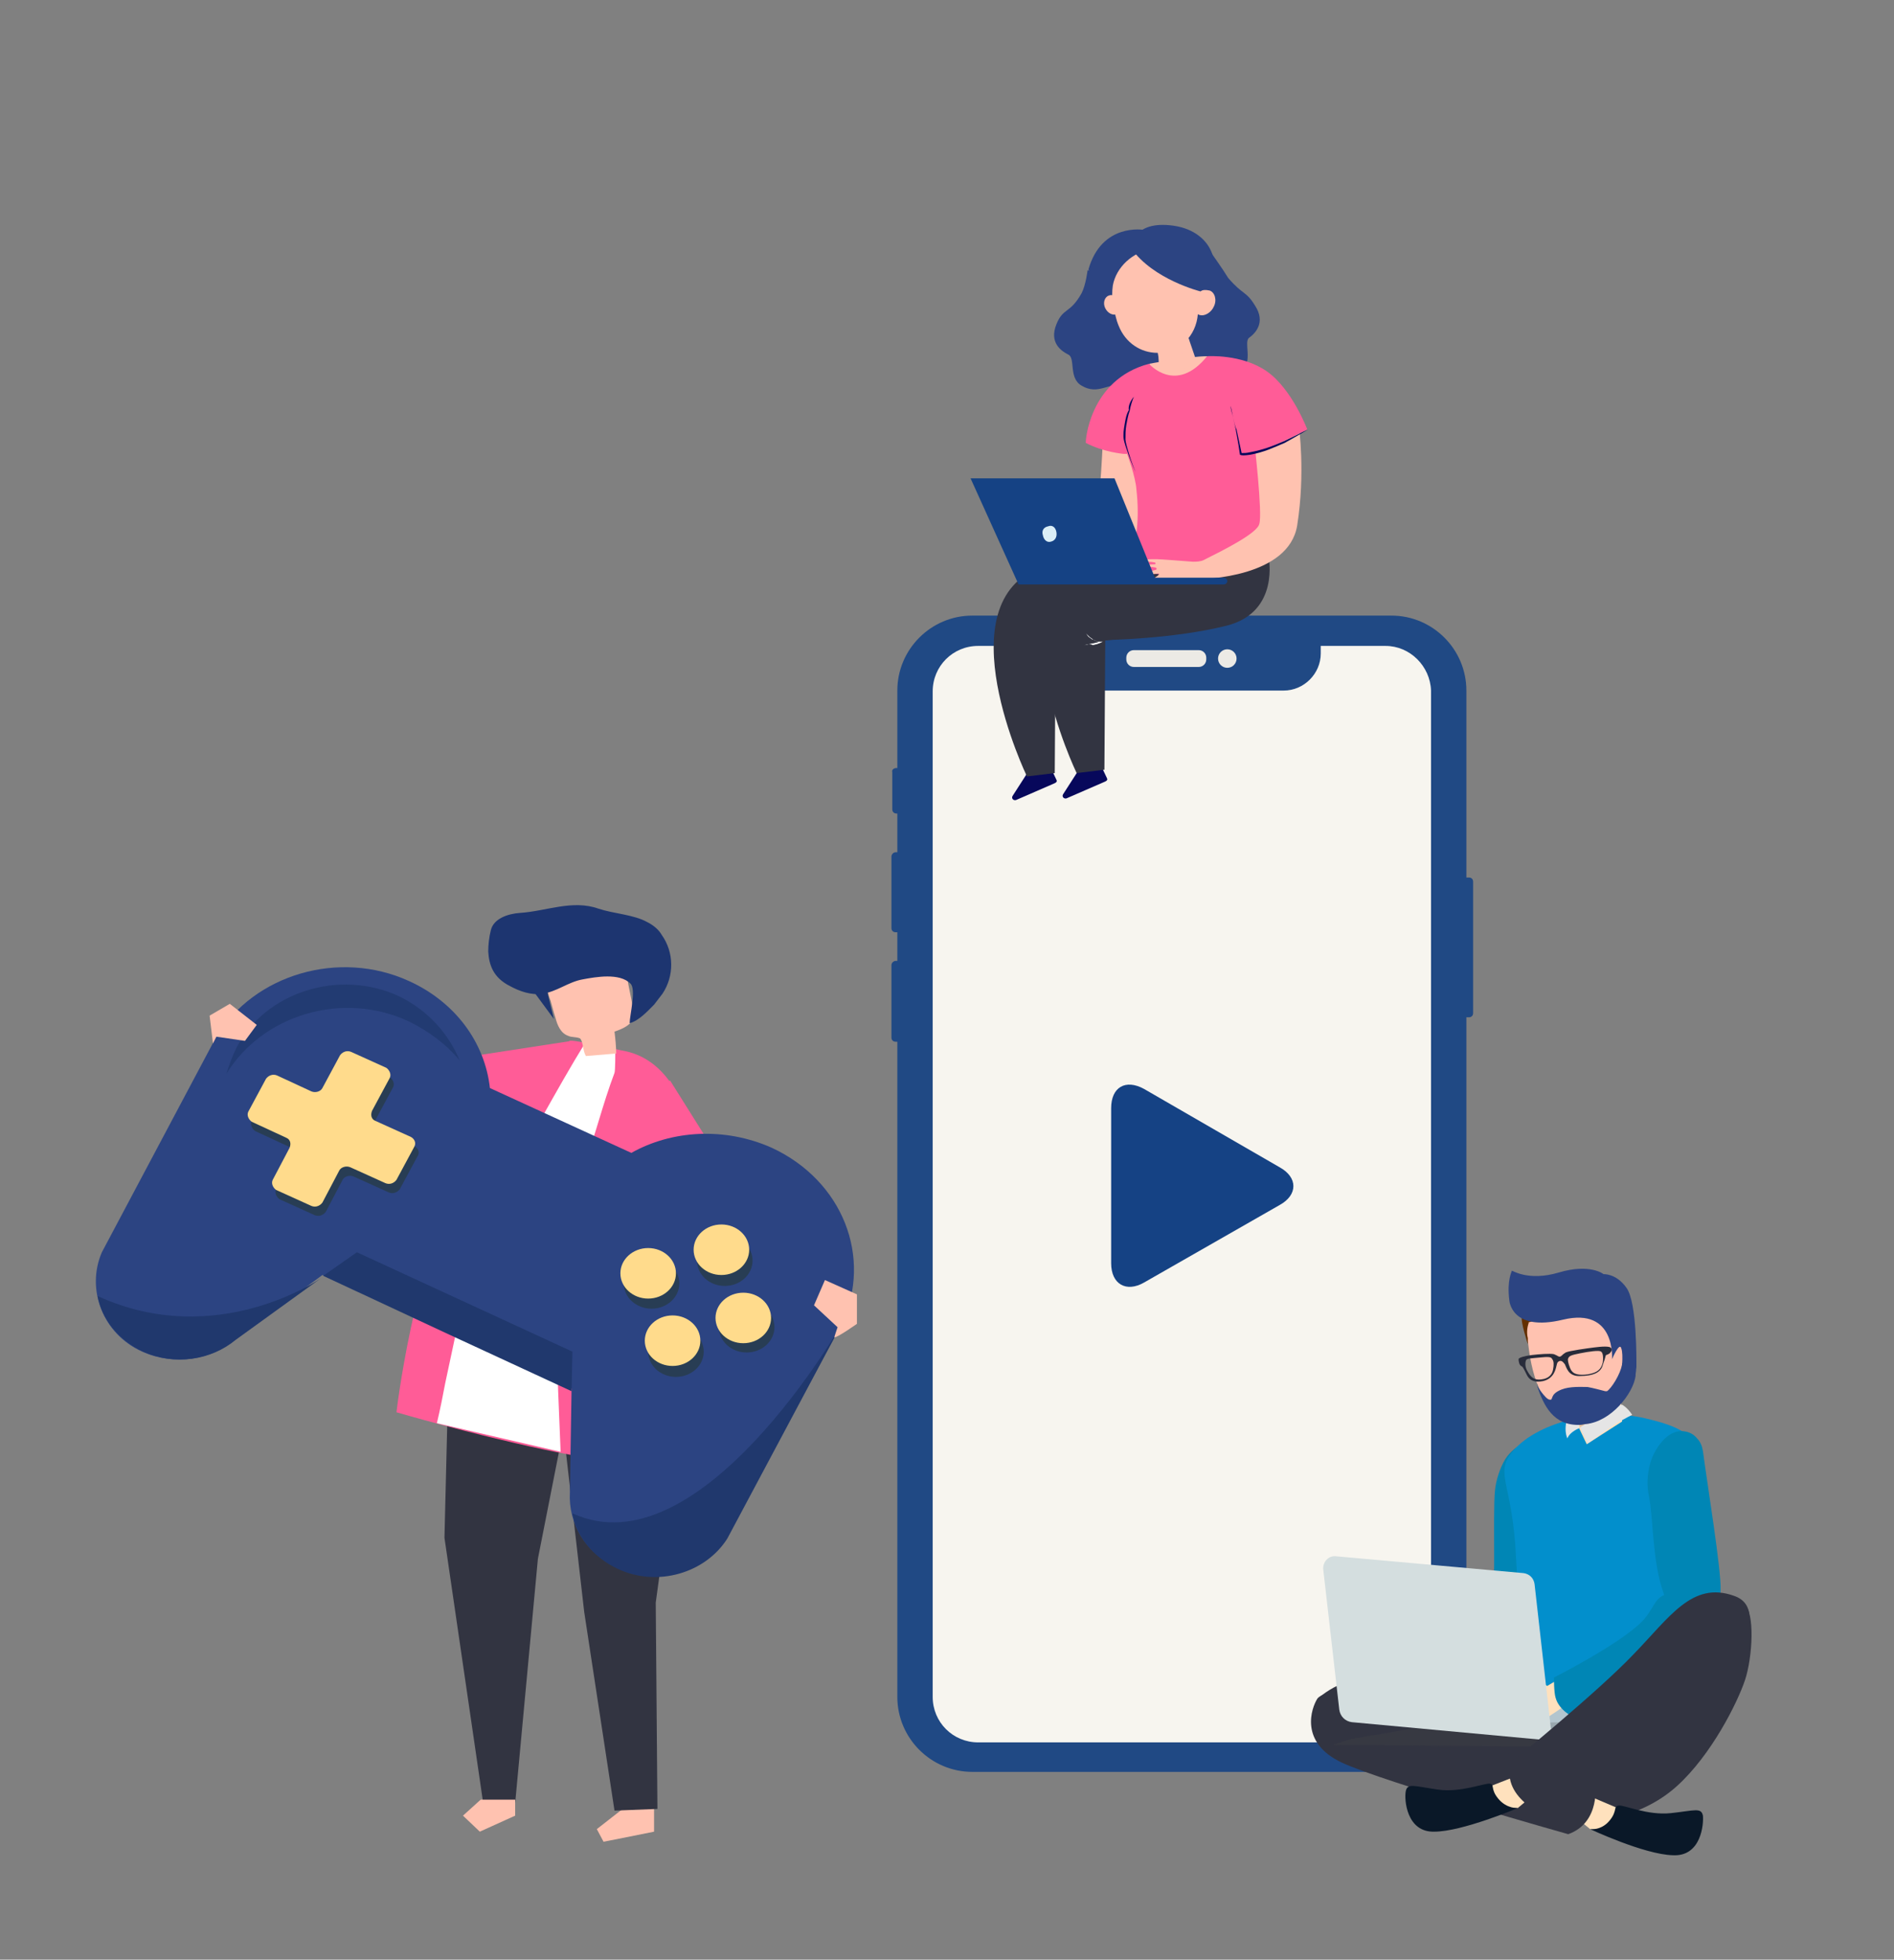 <?xml version="1.0" encoding="utf-8"?>
<!-- Generator: Adobe Illustrator 23.0.3, SVG Export Plug-In . SVG Version: 6.00 Build 0)  -->
<svg version="1.1" id="Layer_1" xmlns="http://www.w3.org/2000/svg" x="0px" y="0px"
     viewBox="0 0 225 232.7" style="enable-background:new 0 0 225 232.7;" xml:space="preserve">
<rect x="0" y="0" width="225" height="232.7" fill="#808080" stroke="none"/>
<style type="text/css">
	.st0{opacity:0.9;}
	.st1{fill:#154284;}
	.st2{fill:#F7F5EF;}
	.st3{fill:#FF5C97;}
	.st4{fill:#323441;}
	.st5{fill:#FFC2B0;}
	.st6{fill:#FFFFFF;}
	.st7{fill:#1D3570;}
	.st8{fill:#2C4482;}
	.st9{fill:#20386D;}
	.st10{fill:#283D54;}
	.st11{fill:#FFDB8C;}
	.st12{fill:#223B72;}
	.st13{fill:#07085B;}
	.st14{opacity:0.6;fill:#FFC2B0;enable-background:new    ;}
	.st15{fill:#DAEEF7;}
	.st16{fill:#FFE1BD;}
	.st17{fill:#0A1828;}
	.st18{fill:#0086B5;}
	.st19{fill:#028FCC;}
	.st20{fill:#E8C5A0;}
	.st21{fill:#E5E5E5;}
	.st22{fill:#B3C5CE;}
	.st23{fill:#E8F1F8;}
	.st24{opacity:0.24;fill:#474747;enable-background:new    ;}
	.st25{fill:#D4DEDF;}
	.st26{fill:#632F00;}
	.st27{fill:#4C2E1E;}
	.st28{fill:#282C3B;}
</style>
    <title>Android Game Development Company</title>
<g>
	<g class="st0">
		<path class="st1" d="M173.5,104.2h1c0.3,0,0.5,0.2,0.5,0.5v15.6c0,0.3-0.2,0.5-0.5,0.5h-1c-0.3,0-0.5-0.2-0.5-0.5v-15.6
			C173,104.5,173.2,104.2,173.5,104.2z"/>
		<path class="st1" d="M106.5,91.2L106.5,91.2c0.4,0,0.6,0.2,0.6,0.5v4.4c0,0.3-0.2,0.5-0.5,0.5h-0.1c-0.3,0-0.5-0.2-0.5-0.5v-4.4
			C105.9,91.4,106.2,91.2,106.5,91.2z"/>
		<path class="st1" d="M106.4,101.2h0.2c0.3,0,0.5,0.2,0.5,0.5v8.5c0,0.3-0.2,0.5-0.5,0.5h-0.2c-0.3,0-0.5-0.2-0.5-0.5v-8.5
			C105.9,101.5,106.1,101.2,106.4,101.2z"/>
		<path class="st1" d="M106.4,114.1h0.2c0.3,0,0.5,0.2,0.5,0.5v8.6c0,0.3-0.2,0.5-0.5,0.5h-0.2c-0.3,0-0.5-0.2-0.5-0.5v-8.6
			C105.9,114.3,106.2,114.1,106.4,114.1z"/>
		<path class="st1" d="M115.5,73.1h49.8c4.9,0,8.9,4,8.9,8.9v119.5c0,4.9-4,8.9-8.9,8.9h-49.8c-4.9,0-8.9-4-8.9-8.9V82
			C106.6,77.1,110.6,73.1,115.5,73.1z"/>
		<path class="st2" d="M134.7,77.2h7.7c0.5,0,0.9,0.4,0.9,0.9v0.2c0,0.5-0.4,0.9-0.9,0.9h-7.7c-0.5,0-0.9-0.4-0.9-0.9v-0.2
			C133.8,77.6,134.2,77.2,134.7,77.2z"/>
		<circle class="st2" cx="145.8" cy="78.2" r="1.1"/>
	</g>
	<path class="st2" d="M164.6,76.7h-7.7v0.9c0,2.4-2,4.4-4.4,4.4l0,0h-24.6c-2.4,0-4.4-2-4.4-4.4l0,0v-0.9h-7.3c-3,0-5.4,2.4-5.4,5.4
		l0,0v119.4c0,3,2.4,5.4,5.4,5.4l0,0h48.4c3,0,5.4-2.4,5.4-5.4V82C169.9,79.1,167.5,76.7,164.6,76.7z"/>
</g>
<g>
	<path class="st1" d="M135.9,129.3c-2.2-1.2-3.9-0.2-3.9,2.3V150c0,2.5,1.8,3.5,3.9,2.3l16.1-9.2c2.2-1.2,2.2-3.3,0-4.5L135.9,129.3
		z"/>
</g>
<g>
	<g>
		<polygon class="st3" points="67.9,123.6 47.7,126.7 29.9,121 26.9,124.8 46.8,134 62.6,133.2 		"/>
		<polygon class="st3" points="79.6,128.3 89.4,143.9 101.3,154.3 98.2,158.3 83.9,149.7 73.1,136.1 		"/>
		<g>
			<g>
				<g>
					<polygon class="st4" points="53.4,158.2 52.8,182.6 57.4,214.1 61.2,214.1 63.9,185.1 69.6,156.2 					"/>
					<polygon class="st5" points="61.2,213.7 61.2,215.6 57,217.5 55,215.6 57.1,213.7 					"/>
				</g>
				<polygon class="st5" points="74.1,214.7 70.9,217.2 71.7,218.7 77.7,217.5 77.7,214.7 				"/>
				<polygon class="st4" points="66.7,167.8 69.4,191.4 73,215 78.1,214.8 77.9,190.3 81,167.6 73.8,164.5 				"/>
			</g>
			<path class="st3" d="M67.7,123.6c0,0-6.8,3-12.7,15c-6,12.2-7.9,29.1-7.9,29.1s34.8,10.2,34.9,4.6c0,0,7.9-44.3-7.8-47.5
				C73.5,124.7,68.1,123.4,67.7,123.6z"/>
			<path class="st6" d="M69.6,123.7c-3.6,5.8-7,12.5-10.7,18.3c-2.2,3.4-2.7,7.1-3.6,10.9c-0.8,3.8-1.6,7.6-2.4,11.3
				c-0.3,1.6-0.6,3.1-1,4.8l14.7,3.4c-0.2-4.7-0.4-9.4-0.5-14.2c-0.1-4.3-0.4-9.2,1-13.4c0.7-2,1.5-4.1,2.2-6.1
				c1.4-3.8,2.3-7.6,3.7-11.3c0.1-0.2,0.1-2.5,0.1-2.8L69.6,123.7z"/>
		</g>
		<g>
			<path class="st5" d="M69.6,125.4c1.2-0.1,2.3-0.2,3.6-0.3c0-0.8-0.1-1.8-0.2-2.6c0.9-0.3,2.1-0.8,2.3-1.8c0-0.3,0-0.6-0.1-0.9
				c-0.2-1.3-0.5-2.5-0.7-3.7c-0.1-0.4-0.2-0.8-0.4-1.3c-0.4-0.6-1.3-0.9-2.1-1c-2.1-0.3-4.3,0.1-5.9,1.4c-0.4,0.3-0.8,0.7-0.9,1.3
				c-0.3,0.7-0.1,1.6,0.2,2.3c0.2,0.7,0.4,1.5,0.6,2.1c0.2,0.8,0.6,1.8,1.5,2.1c0.4,0.2,0.9,0.1,1.4,0.3
				C69.3,123.7,69.2,124.7,69.6,125.4z"/>
			<polygon class="st7" points="63,117.2 65.8,121 64.9,117.3 			"/>
			<path class="st7" d="M58,113c0-0.8,0.1-1.7,0.3-2.5c0.3-1.4,2-2,3.5-2.1c3.1-0.2,6.2-1.6,9.3-0.5c1.8,0.6,4.2,0.7,5.8,1.6
				c0.6,0.3,1.3,0.8,1.7,1.5c1.5,2.1,1.5,4.9,0.1,7c-0.3,0.4-0.7,0.9-1,1.3c-0.8,0.8-1.8,1.9-2.9,2.2c0-0.9,0.8-4,0.1-4.7
				c-1.3-1.3-4.1-0.8-5.7-0.5c-1.7,0.3-3.1,1.5-4.8,1.7c-1.3,0.2-2.7-0.3-3.8-0.9C58.6,116.1,58.1,114.6,58,113z"/>
		</g>
		<g>
			<path class="st8" d="M100,157.2c3.7-7.9,0.1-17-8.3-20.9c-5.6-2.5-11.9-2.1-16.7,0.6l-16.8-7.7c-0.6-5.4-4.1-10.2-9.6-12.7
				c-8.3-3.8-18.4-0.8-22.9,6.6l0,0l-13.6,25.6l0,0c-1.9,4.4,0.1,9.7,4.8,11.8c3.8,1.7,8.1,1,11-1.4l10.4-7.7l29.6,13.5l-0.2,12.3
				c-0.2,3.7,1.8,7.2,5.6,8.9c4.7,2.2,10.4,0.5,13-3.6l0,0L100,157.2L100,157.2z"/>
			<path class="st9" d="M100,157.2c0,0-16.8,29.5-32,22.5c0.5,2.7,2.4,5.2,5.4,6.6c4.7,2.2,10.4,0.5,13-3.6l0,0L100,157.2L100,157.2
				z"/>
			<path class="st10" d="M49.2,136.1l-4.2-1.9c-0.5-0.2-0.6-0.7-0.4-1.2l2.1-3.9c0.2-0.4,0-0.9-0.4-1.2l-4.2-1.9
				c-0.5-0.2-1,0-1.3,0.4l-2.1,3.9c-0.2,0.4-0.8,0.6-1.3,0.4l-4.1-1.9c-0.5-0.2-1,0-1.3,0.4l-2.1,3.9c-0.2,0.4,0,0.9,0.4,1.2
				l4.1,1.9c0.5,0.2,0.6,0.7,0.4,1.2l-2,3.8c-0.2,0.4,0,0.9,0.4,1.2l4.2,1.9c0.5,0.2,1,0,1.3-0.4l2-3.8c0.2-0.4,0.8-0.6,1.3-0.4
				l4.2,1.9c0.5,0.2,1,0,1.3-0.4l2.1-3.9C49.9,136.9,49.7,136.3,49.2,136.1z"/>
			<g>
				<ellipse class="st10" cx="86.1" cy="149.7" rx="3.3" ry="3"/>
				<ellipse class="st10" cx="77.4" cy="152.4" rx="3.3" ry="3"/>
				<ellipse class="st10" cx="88.7" cy="157.6" rx="3.3" ry="3"/>
				<ellipse class="st10" cx="80.3" cy="160.5" rx="3.3" ry="3"/>
			</g>
			<path class="st11" d="M48.8,135l-4.2-1.9c-0.5-0.2-0.6-0.7-0.4-1.2l2.1-3.9c0.2-0.4,0-0.9-0.4-1.2l-4.2-1.9c-0.5-0.2-1,0-1.3,0.4
				l-2.1,3.9c-0.2,0.4-0.8,0.6-1.3,0.4l-4.1-1.9c-0.5-0.2-1,0-1.3,0.4l-2.1,3.9c-0.2,0.4,0,0.9,0.4,1.2l4.1,1.9
				c0.5,0.2,0.6,0.7,0.4,1.2l-2,3.8c-0.2,0.4,0,0.9,0.4,1.2l4.2,1.9c0.5,0.2,1,0,1.3-0.4l2-3.8c0.2-0.4,0.8-0.6,1.3-0.4l4.2,1.9
				c0.5,0.2,1,0,1.3-0.4l2.1-3.9C49.5,135.7,49.2,135.2,48.8,135z"/>
			<g>
				<ellipse class="st11" cx="85.7" cy="148.4" rx="3.3" ry="3"/>
				<ellipse class="st11" cx="77" cy="151.2" rx="3.3" ry="3"/>
				<ellipse class="st11" cx="88.3" cy="156.5" rx="3.3" ry="3"/>
				<ellipse class="st11" cx="79.9" cy="159.2" rx="3.3" ry="3"/>
			</g>
			<path class="st12" d="M48.6,121.3c2.4,1.2,4.4,2.7,6,4.6c-1.3-3.1-3.7-5.9-7.2-7.6c-7.1-3.3-15.9-0.5-19.3,6.1
				c-0.5,1-0.9,2.1-1.2,3.1C31.2,120.5,40.7,117.6,48.6,121.3z"/>
			<path class="st9" d="M11.6,153.9L11.6,153.9c0.5,2.7,2.4,5.2,5.4,6.6c3.8,1.7,8.1,1,11-1.4l10.1-7.3
				C38.1,151.8,25.8,160.4,11.6,153.9z"/>
			<polygon class="st9" points="68,160.5 55.2,154.6 42.4,148.7 38.4,151.5 53.2,158.4 67.9,165.2 			"/>
		</g>
		<path class="st5" d="M99.1,158.8c0.3,0.1,2.7-1.6,2.7-1.6v-3.5l-3.8-1.7l-1.3,3l2.8,2.6L99.1,158.8z"/>
	</g>
	<polygon class="st5" points="24.9,120.6 25.3,123.9 25.7,123.1 29.1,123.6 30.5,121.7 27.3,119.2 	"/>
</g>
<g>
	<path class="st13" d="M124.6,90.7l0.9,1.9c0.1,0.2,0,0.3-0.2,0.4l-4.6,2c-0.3,0.1-0.6-0.2-0.4-0.5l1.8-2.8
		C122.1,91.9,123.5,92.1,124.6,90.7z"/>
	<path class="st13" d="M130.6,90.5l0.9,1.9c0.1,0.2,0,0.3-0.2,0.4l-4.6,2c-0.3,0.1-0.6-0.2-0.4-0.5l1.8-2.8
		C128,91.7,129.4,91.9,130.6,90.5z"/>
	<path class="st8" d="M135.9,27.3c0,0-5-0.9-6.6,4.7l2,3.1c0,0,4.3-1.7,4.4-1.8C135.6,33.2,135.9,27.3,135.9,27.3z"/>
	<path class="st8" d="M143.8,29.9c0,0,1.5,2.1,2.1,3.1c1.8,2.1,2.1,1.5,3.2,3.3c1.3,2,0,3.3-0.7,3.8s0.5,2.8-0.9,4
		c-1.7,1.6-3.4,0.1-4.6,1c-1.2,0.9-1.5,2.2-4.3,1.9c-2.9-0.2-2.8-9.6-2.8-9.6s2.4-4.9,2.5-5C138.5,32.5,143.8,29.9,143.8,29.9z"/>
	<path class="st8" d="M129.2,32.1c0,0-0.2,1.7-0.7,2.7c-1.4,2.5-2.2,1.7-3,3.7c-0.9,2.2,0.6,3.2,1.4,3.6c0.9,0.4,0,2.8,1.6,3.7
		c2,1.2,3.3-0.5,4.7,0.1c1.4,0.6,1.8,1.9,4.6,1.1c2.8-0.7,1-9.9,1-9.9s-3.2-4.4-3.3-4.5L129.2,32.1z"/>
	<path class="st5" d="M136.5,43.2c0,0,4.8-0.9,6.9-0.9c2.2,0.1-1.3,5.8-1.3,5.8l-3.5,0.1c0,0-2.2-2.5-2-2.8c0.1-0.3,0-2.1,0-2.1
		L136.5,43.2z"/>
	<g>
		<path class="st5" d="M140.7,38.7l1.3,3.8c0,0-1.1,2.2-4.5,1.3c0,0,0.4-0.7-0.1-2.5C136.9,39.6,140.7,38.7,140.7,38.7z"/>
		<path class="st14" d="M140.7,38.7l0.6,1.8c-0.3,1.3-1.5,2.1-3.6,2.5c0-0.4-0.1-0.9-0.2-1.6C136.9,39.6,140.7,38.7,140.7,38.7z"/>
		<g>
			<path class="st5" d="M133.1,35.8c0.3,0.6,0.1,1.3-0.4,1.5c-0.5,0.2-1.1-0.1-1.4-0.7c-0.3-0.6-0.1-1.3,0.4-1.5
				C132.2,34.9,132.7,35.2,133.1,35.8z"/>
			<path class="st5" d="M132.9,38.7c-0.3-0.7-0.5-1.6-0.6-2.4c0-0.1,0-0.3-0.1-0.4c-0.1-0.6-0.1-1.3,0-2c0.4-2.2,2.4-4,4.6-4.3
				c3.1-0.3,5.7,2,5.8,5c0.3-0.2,0.6-0.2,1.1-0.1c0.6,0.2,0.9,1.1,0.5,1.9c-0.3,0.7-1.1,1.2-1.7,1c-0.1,0-0.2-0.1-0.2-0.1
				c-0.2,2.6-2.2,4.6-4.8,4.6C135.5,41.9,133.7,40.7,132.9,38.7z"/>
		</g>
	</g>
	<path class="st4" d="M144.8,66.5c0,0,1.4,6.6-5,8.2c-6.4,1.6-14.4,1.7-14.4,1.7l-0.1,15.4l-3.3,0.4c0,0-10-20.7,1.8-24.9l10.8-0.6
		l4.4-0.6c0,0,4.4-1.4,4.5-1.2C143.4,65.2,144.7,66.6,144.8,66.5z"/>
	<path class="st4" d="M150.7,66.1c0,0,1.4,6.6-5,8.2c-6.4,1.6-14.4,1.7-14.4,1.7l-0.1,15.4l-3.3,0.4c0,0-10-20.7,1.8-24.9l10.7-0.6
		l4.4-0.6c0,0,4.4-1.4,4.5-1.2C149.3,64.9,150.6,66.2,150.7,66.1z"/>
	<path class="st6" d="M129.3,76.5c0.2,0,0.3-0.1,0.5-0.1s0.3-0.1,0.5-0.1c0.1,0,0.2-0.1,0.2-0.1c-0.1,0-0.2,0-0.3-0.1
		c-0.2-0.1-0.3-0.1-0.5-0.2c-0.1-0.1-0.3-0.2-0.4-0.3c-0.1-0.1-0.2-0.3-0.3-0.4l0.2,0.2c0.1,0.1,0.1,0.1,0.2,0.2
		c0.1,0.1,0.3,0.2,0.4,0.3c0.1,0.1,0.3,0.2,0.4,0.2c0.2,0.1,0.3,0.1,0.5,0.1h0.3l-0.2,0.1c-0.2,0.1-0.3,0.1-0.5,0.2
		c-0.2,0-0.3,0.1-0.5,0.1C129.7,76.5,129.5,76.5,129.3,76.5c-0.2,0.1-0.3,0.1-0.5,0.1C129,76.6,129.2,76.5,129.3,76.5z"/>
	<path class="st5" d="M131,52.5c0,0-0.4,10.8-1.6,12.5l6.7-1.5V51.7L131,52.5z"/>
	<path class="st3" d="M133.9,53.9c0,0,1,2.7,1.1,4.2c0.4,3.6,0,6.1-0.7,8.1c-1.1,2.9,7.5,1.8,7.6,1.7c0.2-0.1,7.5-2.9,7.5-2.9
		l1.4-4.1v-7.2l-0.4-3.2L133.9,53.9z"/>
	<path class="st5" d="M154.3,50.6l-5.3,1.8c0,0,1,8.6,0.6,9.8c-0.2,1.1-4.2,3.1-6.6,4.3c-0.4,0.2-0.9,0.2-1.3,0.2
		c-1.4-0.1-3.8-0.3-4.3-0.3c-0.6,0-2.2,0-2.4,0.2c0,0.2,1.3,0,2.2,0.2c0.1,0,0.1,0.2,0,0.2c-0.4,0-1.7,0.1-2,0.2
		c-0.5,0.2,1.3,0,2.1,0.2c0.1,0,0.1,0.2,0.1,0.2c-0.1,0.1-0.5,0.2-1.6,0.3c-1.8,0.2,0,0.4,0,0.4s0.2,0,1.8-0.2c0.1,0,0.1,0.1,0,0.2
		s-0.5,0.4-1,0.5c-0.6,0.2-0.2,0.3-0.2,0.3s1.2-0.3,1.8-0.4c0.4,0,2.7,0.1,3.6,0.2l0.1-0.1c1.3,0,11.2-0.3,12.2-6.4
		C155.1,56.1,154.3,50.6,154.3,50.6z"/>
	<g>
		<path class="st1" d="M115.3,56.8h17.1l4.8,11.8h8.2c0.2,0,0.4,0.2,0.4,0.4l0,0c0,0.2-0.2,0.4-0.4,0.4H121L115.3,56.8z"/>
		<path class="st15" d="M123.9,63.6c0.1,0.5,0.5,0.9,1,0.7c0.4-0.1,0.7-0.5,0.6-1.1s-0.5-0.9-1-0.7C124,62.6,123.7,63,123.9,63.6z"
			/>
	</g>
	<path class="st3" d="M136.5,43.2c0,0,3.2,3.7,6.9-0.9c0,0,4.1-0.3,7.1,1.8c3,2.1,4.8,6.9,4.8,6.9s-5.5,2.8-6.7,2.9h-15.1
		c0,0-2.4-0.2-4.5-1.3C128.9,52.7,129.3,45.1,136.5,43.2z"/>
	<path class="st13" d="M146.5,49.6c0.1,0.4,0.2,1,0.4,1.4c0.2,1,0.4,1.8,0.6,2.8c0.3,0,0.6,0,1-0.1c1.6-0.3,2.6-0.7,4-1.3
		c2.1-1,1.8-0.9,2.9-1.4c-1.2,0.7-1.9,1.1-2.8,1.6c-1.2,0.5-2.4,1.1-4.1,1.4c-0.7,0.1-1,0.1-1.2,0c-0.1-0.7-0.2-1.4-0.5-3
		L146.5,49.6l-0.3-1.4C146.2,48.7,146.4,49.1,146.5,49.6z"/>
	<path class="st13" d="M134.7,47.1c-0.2,0.5-0.4,1.1-0.5,1.7c-0.2,0.5-0.3,1.2-0.4,1.7c-0.1,0.5-0.1,1.2-0.1,1.7s0.9,3.3,1.2,3.8
		c-0.3-0.4-1.3-3.2-1.4-3.8c-0.1-0.6,0-1.2,0.1-1.8c0.1-0.6,0.2-1.2,0.5-1.7C134,48.2,134.3,47.6,134.7,47.1z"/>
	<path class="st8" d="M142.6,34.6c0,0-5.6-1.4-8.2-5.1c0,0,0-3.4,5-2.7C144.4,27.5,145.6,32.4,142.6,34.6z"/>
</g>
<g>
	<g>
		<g>
			<path class="st4" d="M187.2,216.4c0,0,6.9,0.3,12-4.3c4.1-3.7,7.2-9.9,8.1-12.6c0.9-2.7,1.2-8.1-0.1-9s-25,21.7-25,21.7
				L187.2,216.4z"/>
			<path class="st4" d="M156.6,201.7c0,0,2.9-3.2,10.6-3.2c6,0,25.7,5.4,25.7,5.4l-8.6,9.2L156.6,201.7z"/>
			<g>
				<polygon class="st16" points="192.4,214.8 188.4,213.1 187.1,215.7 188.9,217.2 191.9,217.2 				"/>
				<path class="st17" d="M188.9,217.2c0,0,1.3,0.2,2.3-1s0.4-1.7,1.1-1.8c0.6-0.1,3.4,1.2,6.2,0.9s3.6-0.7,3.8,0.3
					c0.1,1-0.2,4.9-3.6,4.7C195.3,220.2,188.9,217.2,188.9,217.2z"/>
			</g>
			<path class="st4" d="M167.1,203.1c4.4,2.7,22.4,8.7,22.4,8.7s0.7,4.6-3.2,6c0,0-21.7-6.1-26.9-8.5c-5.1-2.4-3.6-6.5-2.9-7.6
				C157.3,200.7,161.7,199.8,167.1,203.1z"/>
		</g>
		<path class="st18" d="M183.6,171c0.4,0.2,0.7,0.6,0.9,1s0.3,1,0.2,1.5c-0.2,1.4-0.5,3.5-0.9,5.7c-0.5,3.6-1.1,7.5-1.7,9.1
			c-0.1,0.4,1.5,2.2,0.8,3.1l-0.2,7.3l-0.7,0.7c-0.3,0.2-1.3,0.6-1.8,0.4c-0.6-0.2-13.8,4.1-13.7,3.9c5.6-6.4,10.2-10,10.6-10.6
			c0.7-1.2,0.2-13.6,0.5-16.1c0.1-1.2,0.6-2.7,1.2-3.7c0.6-1,1.6-1.6,2.2-2.1C181.9,170.3,182.4,170.4,183.6,171z"/>
		<path class="st19" d="M197.4,190.4c-0.7,1.8-0.9,3.8-0.4,5.7c0.8,3.8-0.1,4.1-0.1,4.1s-4.6,3.2-9,3.7c-4,0.4-7.4,0.7-7.3-2.7
			l1.3,1c0-0.2,0-0.4,0-0.6c0.1-7.6-1.4-8-1.8-16.6c-0.4-8.8-2.5-9.9-0.6-12.4c2.8-3.7,10.4-5.6,16.3-4.1c4.5,1.1,6,2.2,5.9,5.6
			c0,1.1-0.2,2.4-0.5,4.1C200.3,182.3,198.6,187.3,197.4,190.4z"/>
		<g>
			<path class="st16" d="M192.8,163.5c-1.7,1.1-2.8,2.1-5,2.1c-0.8,0-0.5-0.3-1.3-0.5c0.4,0.2-0.4,0.5-0.1,0.6c0.6,0.1,1,0.6,1,1.2
				l0.1,2.5l1,2.1l1.7-1.1l2.5-1.6l-0.2-3.9C192.5,164.8,192.1,164.1,192.8,163.5z"/>
			<path class="st20" d="M188.7,167.8l0.2,2.3l-0.3,1.3l-1-2.1l-0.1-2.5c0-0.6-0.5-1.1-1-1.2c-0.6-0.1-0.3-0.6-1.2-1.6
				c-0.1-0.1-0.1-0.1-0.2-0.2c0.1,0.1,0.3,0.9,2.3,1.2C188.8,165.2,188.6,166.2,188.7,167.8z"/>
		</g>
		<path class="st21" d="M192.7,166.8c0,0,0.6,0.3,1.2,1.2c0,0-0.8,0.4-1.5,0.8c-0.7,0.4-3.8,2.6-3.8,2.6l-0.9-1.9
			C187.6,169.6,190.9,167.3,192.7,166.8z"/>
		<path class="st21" d="M187.6,169.6c0,0-1.1,0.4-1.4,1.2c0,0-0.6-1.1,0.2-3c0,0,0.6-0.6,1.1-0.8L187.6,169.6z"/>
		<g>
			<polygon class="st22" points="193.7,201.3 170.7,201.1 184.4,206.2 			"/>
			<polygon class="st23" points="183.7,206 192.9,205.1 193,204.4 183.7,205.3 			"/>
		</g>
		<path class="st16" d="M185.5,199.2l-1.7,1c0,0-1.7-1.2-3.4,0.1s0.4,4.9,1.6,4.6c1.3-0.4,4.9-3.1,4.9-3.1L185.5,199.2z"/>
		<polygon class="st24" points="160.5,206.5 158.3,207.2 183.4,207.4 194.4,204.4 171,204.7 		"/>
		<path class="st18" d="M193.8,198.2c-3.2,1-6.6,6.2-6.6,6.2l-0.3-0.5c0,0-1.7-0.8-2.1-2.3c-0.2-0.6-0.2-2.4-0.2-2.4
			s8.1-4.1,10.6-6.8c1.2-1.3,1.3-2.5,2.5-3c0-0.1-0.1-0.2-0.1-0.3c-1.3-3.6-1.2-8.8-1.7-11.4c-0.3-1.3-0.2-2.6,0.1-3.8
			c0.2-0.8,0.6-1.6,1.1-2.3c0.8-1.1,1.9-1.9,3.2-1.6c0.5,0.1,1,0.4,1.3,0.8c0.4,0.4,0.6,0.9,0.7,1.5c0.5,3.8,2.2,14.2,2.1,16.5
			c0,0.4-0.1,0.8-0.2,1.1c0,0.1-0.1,0.2-0.1,0.4C202.9,193.6,197.1,197.2,193.8,198.2z"/>
		<g>
			<path class="st25" d="M184.4,206.7l-23.8-2.2c-0.8-0.1-1.4-0.7-1.5-1.5l-1.9-16.6c-0.1-0.9,0.6-1.7,1.5-1.6l22.3,2
				c0.7,0.1,1.2,0.6,1.3,1.3L184.4,206.7z"/>
		</g>
		<g>
			<path class="st26" d="M182.5,157c-0.1,0,0,0.3-0.5,0.9c-0.5,0.6-0.5,1.7-0.5,1.7s-0.9-2.7-0.7-3.3c0.3-0.6,0.8-0.8,1-0.6
				C181.9,155.9,182.5,157,182.5,157z"/>
			<path class="st5" d="M193.6,161.4c0.1,0.7,0.1,1.4,0,1.9c0,0.1,0,0.1,0,0.2c0,0.1,0,0.1,0,0.2c-0.5,2.1-3.2,5.1-5.1,5.4
				c-0.2,0-0.5,0-0.7,0c-2.6-0.1-4.2-2.3-5.1-4.6c0-0.1-0.1-0.2-0.1-0.2c-0.8-2.1-1-4.3-1.1-5.1c0-0.2,0-0.3,0-0.3
				c-0.2-0.8,0-1.5,0.1-1.8c0-0.1,0-0.1,0-0.1s0,0,0.1,0c0.7-0.2,5.7-1.7,5.8-1.8c0.1,0,5.1,0.4,5.1,0.4S193.3,158.9,193.6,161.4z"
				/>
			<path class="st27" d="M189.1,157.8"/>
			<path class="st8" d="M194.3,161.3c0.1,0.7,0.1,1.4,0,1.9c0,0.1,0,0.1,0,0.2c-0.3,2.1-2.9,5.4-5.9,5.7c-0.2,0-0.4,0.1-0.7,0.1
				c-3.2,0.1-4.3-2.3-5.1-4.6c0-0.1-0.1-0.2-0.1-0.2s1.1,1.8,1.6,1.8c0.5,0.1-0.1-0.6,1.4-1.2c1-0.4,2.4-0.3,3.1-0.3
				c0.6,0.1,1.7,0.4,2.1,0.5c0.1,0,0.2,0,0.2,0c0.5-0.3,1.6-2,1.8-3.2C192.8,161.4,193.9,161.2,194.3,161.3z"/>
			<path class="st8" d="M179.3,154.4c0,0,0.2,3.8,6.4,2.3c6.3-1.5,5.8,4.7,5.8,4.7s0.9-2.1,1.1-1.3c0.3,0.8,0,2.9,0,2.9
				s1.7,0.2,1.8-0.7c0-0.5,0.1-7.7-1.2-9.4c-1.2-1.7-2.7-1.6-2.7-1.6s-1.6-1.3-5.3-0.2s-5.6-0.3-5.6-0.2S179,152,179.3,154.4z"/>
		</g>
		<path class="st28" d="M191.4,160.1c-0.1-0.3-1.2-0.2-2-0.1c-0.8,0.1-3,0.4-3.4,0.6c-0.5,0.3-0.4,0.4-0.7,0.5
			c-0.2,0-0.2-0.1-0.7-0.3c-0.5-0.1-1.7,0-2.6,0.1c-0.8,0.1-1.6,0.3-1.6,0.5c0,0.3,0.1,0.7,0.3,0.8s0.2,0.1,0.7,1.1
			c0.3,0.6,0.9,0.9,1.9,0.7c1.3-0.3,1.5-1.4,1.6-1.8c0.1-0.5,0.2-0.5,0.4-0.6c0.2,0,0.3,0,0.6,0.4c0.2,0.4,0.4,1.4,1.7,1.4
			c1.8,0,2.6-0.5,2.8-1.3c0.4-1.1,0.3-1.1,0.4-1.2c0.1,0,0.5-0.2,0.5-0.3C191.5,160.4,191.5,160.2,191.4,160.1z M184.5,162.6
			c-0.1,0.6-0.5,1.1-1.4,1.2c-0.8,0.1-1.2-0.2-1.6-0.9c-0.4-0.6-0.3-1.2-0.2-1.4s0.6-0.2,1.6-0.3s1.4-0.1,1.5,0.2
			C184.6,161.6,184.6,162.1,184.5,162.6z M190.4,161.8c-0.2,0.8-0.6,1.2-1.8,1.4c-1.6,0.2-1.9-0.3-2.1-0.8c-0.2-0.5-0.3-1-0.2-1.1
			c0.1-0.3,0.4-0.4,1.4-0.6c1-0.2,2.3-0.4,2.5-0.2C190.4,160.6,190.5,161.1,190.4,161.8z"/>
		<g>
			<polygon class="st16" points="176.8,212.2 180.9,210.6 182.1,213.2 180.3,214.7 177.2,214.6 			"/>
			<path class="st17" d="M180.3,214.7c0,0-1.3,0.1-2.3-1.1c-1-1.2-0.4-1.7-1-1.8s-3.5,1.1-6.2,0.7c-2.8-0.4-3.6-0.8-3.8,0.2
				s0.1,4.9,3.4,4.8C173.7,217.5,180.3,214.7,180.3,214.7z"/>
		</g>
		<path class="st4" d="M179.5,209.3c0,0,10.2-8.3,14.5-12.8c4.3-4.4,7-8.8,12-7c5,1.7-1.3,11-5.9,14.7c-4.6,3.6-15.9,11.7-15.9,11.7
			S178.2,213.7,179.5,209.3z"/>
	</g>
</g>
</svg>
